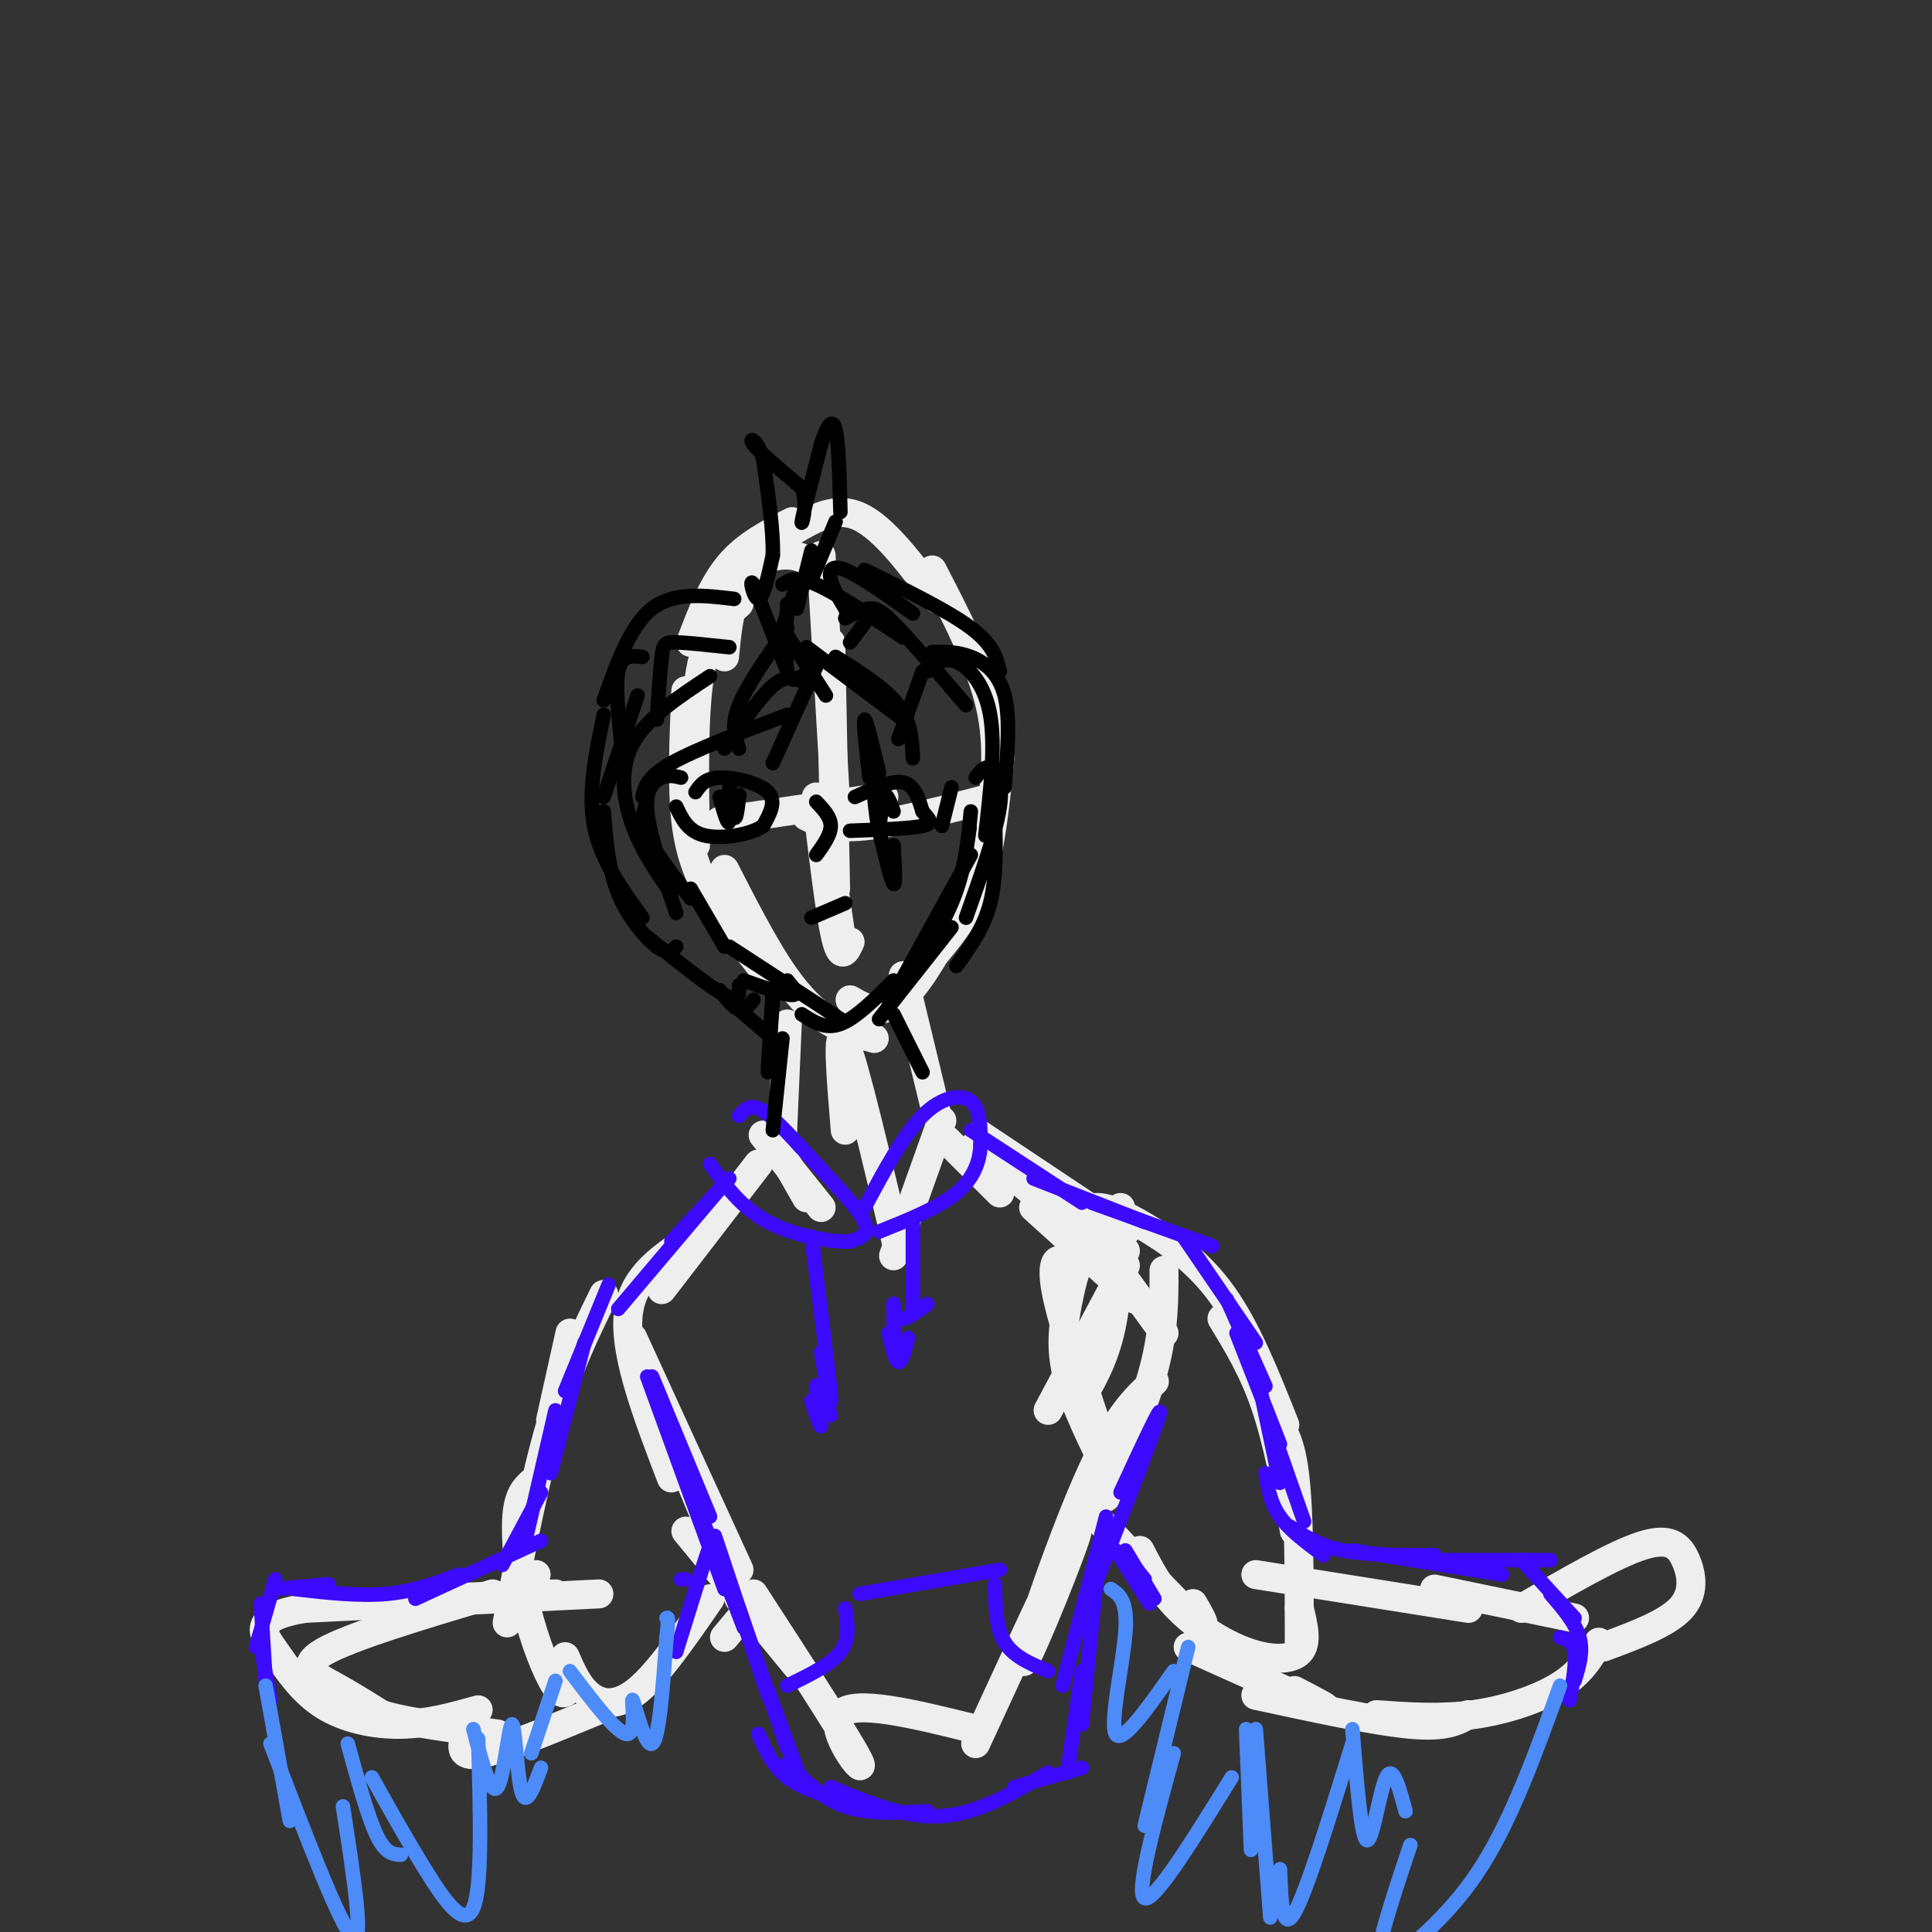 <svg viewBox='0 0 400 400' version='1.1' xmlns='http://www.w3.org/2000/svg' xmlns:xlink='http://www.w3.org/1999/xlink'><rect x="0" y="0" width="400" height="400" fill="#333333" stroke="none"/><g fill='none' stroke='#EEEEEE' stroke-width='6' stroke-linecap='round' stroke-linejoin='round'><path d='M176,195c-0.917,2.000 -1.833,4.000 -3,-1c-1.167,-5.000 -2.583,-17.000 -4,-29'/><path d='M174,193c0.000,0.000 -4.000,-27.000 -4,-27'/><path d='M173,184c0.000,0.000 -1.000,-51.000 -1,-51'/><path d='M173,166c0.000,0.000 -3.000,-51.000 -3,-51'/><path d='M149,170c0.000,0.000 34.000,-5.000 34,-5'/><path d='M167,169c2.750,1.333 5.500,2.667 12,2c6.500,-0.667 16.750,-3.333 27,-6'/><path d='M171,123c-0.839,-2.792 -1.679,-5.583 -4,-7c-2.321,-1.417 -6.125,-1.458 -9,0c-2.875,1.458 -4.821,4.417 -6,8c-1.179,3.583 -1.589,7.792 -2,12'/><path d='M153,125c-3.250,2.833 -6.500,5.667 -8,14c-1.500,8.333 -1.250,22.167 -1,36'/><path d='M142,143c-0.422,9.844 -0.844,19.689 0,27c0.844,7.311 2.956,12.089 6,17c3.044,4.911 7.022,9.956 11,15'/><path d='M150,180c3.756,7.311 7.511,14.622 11,20c3.489,5.378 6.711,8.822 10,11c3.289,2.178 6.644,3.089 10,4'/><path d='M176,207c1.889,1.089 3.778,2.178 6,2c2.222,-0.178 4.778,-1.622 8,-6c3.222,-4.378 7.111,-11.689 11,-19'/><path d='M194,197c3.417,-4.167 6.833,-8.333 9,-15c2.167,-6.667 3.083,-15.833 4,-25'/><path d='M205,170c1.000,-7.667 2.000,-15.333 0,-24c-2.000,-8.667 -7.000,-18.333 -12,-28'/><path d='M194,124c-5.500,-7.333 -11.000,-14.667 -16,-17c-5.000,-2.333 -9.500,0.333 -14,3'/><path d='M164,108c-4.750,2.417 -9.500,4.833 -13,9c-3.500,4.167 -5.750,10.083 -8,16'/><path d='M163,212c0.000,0.000 -1.000,23.000 -1,23'/><path d='M187,202c0.000,0.000 7.000,29.000 7,29'/><path d='M175,234c-0.917,-11.083 -1.833,-22.167 0,-18c1.833,4.167 6.417,23.583 11,43'/><path d='M158,235c0.000,0.000 12.000,15.000 12,15'/><path d='M185,260c0.000,0.000 10.000,-28.000 10,-28'/><path d='M163,241c0.000,0.000 4.000,7.000 4,7'/><path d='M196,236c0.000,0.000 11.000,11.000 11,11'/><path d='M202,237c0.000,0.000 18.000,15.000 18,15'/><path d='M203,235c0.000,0.000 30.000,20.000 30,20'/><path d='M232,250c-0.250,9.083 -0.500,18.167 -2,25c-1.500,6.833 -4.250,11.417 -7,16'/><path d='M233,262c0.000,0.000 -16.000,30.000 -16,30'/><path d='M157,241c0.000,0.000 -20.000,26.000 -20,26'/><path d='M142,257c-5.750,3.917 -11.500,7.833 -12,16c-0.500,8.167 4.250,20.583 9,33'/><path d='M131,277c0.000,0.000 22.000,48.000 22,48'/><path d='M141,302c0.000,0.000 12.000,29.000 12,29'/><path d='M214,250c0.000,0.000 21.000,19.000 21,19'/><path d='M225,254c0.000,0.000 16.000,22.000 16,22'/><path d='M241,263c0.000,6.083 0.000,12.167 -2,20c-2.000,7.833 -6.000,17.417 -10,27'/><path d='M239,286c-3.994,3.625 -7.988,7.250 -14,21c-6.012,13.750 -14.042,37.625 -13,37c1.042,-0.625 11.155,-25.750 11,-27c-0.155,-1.250 -10.577,21.375 -21,44'/><path d='M142,317c0.000,0.000 23.000,28.000 23,28'/><path d='M156,330c10.356,15.956 20.711,31.911 22,35c1.289,3.089 -6.489,-6.689 -4,-10c2.489,-3.311 15.244,-0.156 28,3'/><path d='M233,259c-2.982,-0.923 -5.964,-1.845 -8,0c-2.036,1.845 -3.125,6.458 -4,11c-0.875,4.542 -1.536,9.012 0,15c1.536,5.988 5.268,13.494 9,21'/><path d='M221,263c-0.667,-1.156 -1.333,-2.311 -2,-2c-0.667,0.311 -1.333,2.089 0,8c1.333,5.911 4.667,15.956 8,26'/><path d='M222,253c1.381,-1.464 2.762,-2.929 5,-3c2.238,-0.071 5.333,1.250 10,4c4.667,2.750 10.905,6.929 16,14c5.095,7.071 9.048,17.036 13,27'/><path d='M253,273c3.250,5.333 6.500,10.667 9,18c2.500,7.333 4.250,16.667 6,26'/><path d='M263,293c2.000,2.083 4.000,4.167 5,12c1.000,7.833 1.000,21.417 1,35'/><path d='M269,333c0.875,3.607 1.750,7.214 0,9c-1.750,1.786 -6.125,1.750 -11,0c-4.875,-1.750 -10.250,-5.214 -14,-9c-3.750,-3.786 -5.875,-7.893 -8,-12'/><path d='M247,332c1.833,3.167 3.667,6.333 0,3c-3.667,-3.333 -12.833,-13.167 -22,-23'/><path d='M118,276c0.000,0.000 -4.000,18.000 -4,18'/><path d='M125,268c-3.833,7.833 -7.667,15.667 -11,27c-3.333,11.333 -6.167,26.167 -9,41'/><path d='M110,307c-1.333,1.286 -2.667,2.571 -3,7c-0.333,4.429 0.333,12.000 2,19c1.667,7.000 4.333,13.429 6,16c1.667,2.571 2.333,1.286 3,0'/><path d='M117,343c1.333,3.067 2.667,6.133 5,8c2.333,1.867 5.667,2.533 10,-1c4.333,-3.533 9.667,-11.267 15,-19'/><path d='M150,339c0.000,0.000 5.000,-6.000 5,-6'/><path d='M111,326c0.000,0.000 -4.000,4.000 -4,4'/><path d='M115,330c0.000,0.000 -28.000,1.000 -28,1'/><path d='M102,330c-14.778,4.422 -29.556,8.844 -35,12c-5.444,3.156 -1.556,5.044 2,7c3.556,1.956 6.778,3.978 10,6'/><path d='M79,355c5.667,1.667 14.833,2.833 24,4'/><path d='M96,360c-0.333,2.000 -0.667,4.000 4,3c4.667,-1.000 14.333,-5.000 24,-9'/><path d='M124,330c0.000,0.000 -61.000,3.000 -61,3'/><path d='M63,333c-11.198,1.909 -8.692,5.182 -6,9c2.692,3.818 5.571,8.182 10,11c4.429,2.818 10.408,4.091 16,4c5.592,-0.091 10.796,-1.545 16,-3'/><path d='M260,326c0.000,0.000 44.000,7.000 44,7'/><path d='M297,329c0.000,0.000 29.000,6.000 29,6'/><path d='M331,340c-1.822,3.133 -3.644,6.267 -8,9c-4.356,2.733 -11.244,5.067 -18,6c-6.756,0.933 -13.378,0.467 -20,0'/><path d='M304,355c-2.333,1.333 -4.667,2.667 -12,2c-7.333,-0.667 -19.667,-3.333 -32,-6'/><path d='M268,350c4.333,2.250 8.667,4.500 5,3c-3.667,-1.500 -15.333,-6.750 -27,-12'/><path d='M315,333c9.613,-5.583 19.226,-11.167 25,-13c5.774,-1.833 7.708,0.083 9,3c1.292,2.917 1.940,6.833 -1,10c-2.940,3.167 -9.470,5.583 -16,8'/></g>
<g fill='none' stroke='#3C0AFC' stroke-width='3' stroke-linecap='round' stroke-linejoin='round'><path d='M135,285c0.000,0.000 12.000,29.000 12,29'/><path d='M134,285c0.000,0.000 16.000,44.000 16,44'/><path d='M141,303c0.000,0.000 13.000,34.000 13,34'/><path d='M148,318c0.000,0.000 11.000,33.000 11,33'/><path d='M153,333c0.000,0.000 10.000,29.000 10,29'/><path d='M159,350c0.000,0.000 7.000,19.000 7,19'/><path d='M157,359c1.500,3.333 3.000,6.667 6,9c3.000,2.333 7.500,3.667 12,5'/><path d='M163,365c3.583,3.667 7.167,7.333 12,9c4.833,1.667 10.917,1.333 17,1'/><path d='M172,370c7.750,3.250 15.500,6.500 23,6c7.500,-0.500 14.750,-4.750 22,-9'/><path d='M210,370c0.000,0.000 14.000,-4.000 14,-4'/><path d='M221,367c0.000,0.000 3.000,-21.000 3,-21'/><path d='M224,357c0.000,0.000 3.000,-30.000 3,-30'/><path d='M220,349c0.000,0.000 9.000,-35.000 9,-35'/><path d='M226,330c6.500,-16.750 13.000,-33.500 14,-37c1.000,-3.500 -3.500,6.250 -8,16'/><path d='M128,271c0.000,0.000 22.000,-26.000 22,-26'/><path d='M139,257c0.000,0.000 12.000,-13.000 12,-13'/><path d='M153,231c1.185,-1.333 2.369,-2.667 5,-1c2.631,1.667 6.708,6.333 11,11c4.292,4.667 8.798,9.333 10,12c1.202,2.667 -0.899,3.333 -3,4'/><path d='M176,257c-3.711,0.267 -11.489,-1.067 -17,-4c-5.511,-2.933 -8.756,-7.467 -12,-12'/><path d='M179,250c4.000,-7.489 8.000,-14.978 12,-19c4.000,-4.022 8.000,-4.578 10,-3c2.000,1.578 2.000,5.289 2,9'/><path d='M203,237c-0.089,3.267 -1.311,6.933 -5,10c-3.689,3.067 -9.844,5.533 -16,8'/><path d='M189,253c0.000,0.000 0.000,19.000 0,19'/><path d='M168,256c1.833,14.500 3.667,29.000 4,33c0.333,4.000 -0.833,-2.500 -2,-9'/><path d='M172,293c-1.422,-3.533 -2.844,-7.067 -3,-6c-0.156,1.067 0.956,6.733 1,8c0.044,1.267 -0.978,-1.867 -2,-5'/><path d='M192,270c-2.422,1.800 -4.844,3.600 -6,3c-1.156,-0.600 -1.044,-3.600 -1,-3c0.044,0.600 0.022,4.800 0,9'/><path d='M184,276c0.667,2.917 1.333,5.833 2,6c0.667,0.167 1.333,-2.417 2,-5'/><path d='M178,330c0.000,0.000 29.000,-5.000 29,-5'/><path d='M206,328c0.083,4.500 0.167,9.000 2,12c1.833,3.000 5.417,4.500 9,6'/><path d='M175,333c0.500,3.167 1.000,6.333 -1,9c-2.000,2.667 -6.500,4.833 -11,7'/><path d='M201,234c0.000,0.000 23.000,15.000 23,15'/><path d='M214,244c0.000,0.000 23.000,9.000 23,9'/><path d='M226,249c0.000,0.000 25.000,9.000 25,9'/><path d='M245,256c0.000,0.000 15.000,22.000 15,22'/><path d='M254,269c0.000,0.000 8.000,18.000 8,18'/><path d='M256,276c0.000,0.000 9.000,23.000 9,23'/><path d='M261,288c0.000,0.000 4.000,19.000 4,19'/><path d='M263,295c0.000,0.000 7.000,20.000 7,20'/><path d='M262,305c0.500,3.083 1.000,6.167 3,9c2.000,2.833 5.500,5.417 9,8'/><path d='M267,316c3.000,2.000 6.000,4.000 11,5c5.000,1.000 12.000,1.000 19,1'/><path d='M280,321c0.000,0.000 31.000,5.000 31,5'/><path d='M298,323c0.000,0.000 23.000,0.000 23,0'/><path d='M315,323c0.000,0.000 11.000,12.000 11,12'/><path d='M321,330c2.583,3.000 5.167,6.000 6,9c0.833,3.000 -0.083,6.000 -1,9'/><path d='M323,339c1.333,0.417 2.667,0.833 3,3c0.333,2.167 -0.333,6.083 -1,10'/><path d='M233,322c0.000,0.000 4.000,5.000 4,5'/><path d='M233,321c0.000,0.000 6.000,10.000 6,10'/><path d='M231,321c0.000,0.000 7.000,11.000 7,11'/><path d='M126,266c0.000,0.000 -9.000,22.000 -9,22'/><path d='M121,278c0.000,0.000 -7.000,27.000 -7,27'/><path d='M115,292c0.000,0.000 -6.000,26.000 -6,26'/><path d='M112,309c0.000,0.000 -8.000,15.000 -8,15'/><path d='M112,319c0.000,0.000 -26.000,12.000 -26,12'/><path d='M95,326c-4.667,1.750 -9.333,3.500 -15,4c-5.667,0.500 -12.333,-0.250 -19,-1'/><path d='M68,328c0.000,0.000 -11.000,1.000 -11,1'/><path d='M57,327c0.000,0.000 -4.000,14.000 -4,14'/><path d='M54,332c0.000,0.000 1.000,16.000 1,16'/><path d='M54,341c0.000,0.000 2.000,11.000 2,11'/><path d='M141,327c0.000,0.000 1.000,0.000 1,0'/><path d='M147,323c0.583,-3.083 1.167,-6.167 0,-3c-1.167,3.167 -4.083,12.583 -7,22'/></g>
<g fill='none' stroke='#000000' stroke-width='3' stroke-linecap='round' stroke-linejoin='round'><path d='M160,234c0.000,0.000 2.000,-19.000 2,-19'/><path d='M191,222c0.000,0.000 -6.000,-12.000 -6,-12'/><path d='M151,196c0.000,0.000 23.000,15.000 23,15'/><path d='M166,210c2.417,1.583 4.833,3.167 8,2c3.167,-1.167 7.083,-5.083 11,-9'/><path d='M182,211c0.000,0.000 15.000,-19.000 15,-19'/><path d='M185,206c0.000,0.000 16.000,-29.000 16,-29'/><path d='M184,208c5.083,-7.167 10.167,-14.333 13,-21c2.833,-6.667 3.417,-12.833 4,-19'/><path d='M150,196c0.000,0.000 -7.000,-12.000 -7,-12'/><path d='M169,166c1.500,1.583 3.000,3.167 3,5c0.000,1.833 -1.500,3.917 -3,6'/><path d='M168,190c0.000,0.000 7.000,-3.000 7,-3'/><path d='M144,164c0.978,-1.444 1.956,-2.889 5,-3c3.044,-0.111 8.156,1.111 10,3c1.844,1.889 0.422,4.444 -1,7'/><path d='M158,171c-2.556,1.800 -8.444,2.800 -12,2c-3.556,-0.800 -4.778,-3.400 -6,-6'/><path d='M149,165c0.869,3.107 1.738,6.214 2,5c0.262,-1.214 -0.083,-6.750 0,-7c0.083,-0.250 0.595,4.786 1,6c0.405,1.214 0.702,-1.393 1,-4'/><path d='M153,165c0.167,-0.667 0.083,-0.333 0,0'/><path d='M177,165c3.833,-1.750 7.667,-3.500 10,-3c2.333,0.500 3.167,3.250 4,6'/><path d='M191,168c1.289,1.556 2.511,2.444 0,3c-2.511,0.556 -8.756,0.778 -15,1'/><path d='M181,165c0.356,3.267 0.711,6.533 1,6c0.289,-0.533 0.511,-4.867 1,-6c0.489,-1.133 1.244,0.933 2,3'/><path d='M180,161c-0.667,-5.917 -1.333,-11.833 -1,-12c0.333,-0.167 1.667,5.417 3,11'/><path d='M182,172c1.250,5.250 2.500,10.500 3,11c0.500,0.500 0.250,-3.750 0,-8'/><path d='M195,171c0.000,0.000 2.000,-8.000 2,-8'/><path d='M163,139c0.000,0.000 -7.000,-18.000 -7,-18'/><path d='M156,121c-1.000,-1.733 0.000,2.933 1,3c1.000,0.067 2.000,-4.467 3,-9'/><path d='M160,115c0.167,-4.833 -0.917,-12.417 -2,-20'/><path d='M158,95c-1.200,-4.178 -3.200,-4.622 -2,-3c1.200,1.622 5.600,5.311 10,9'/><path d='M166,101c1.378,3.667 -0.178,8.333 0,7c0.178,-1.333 2.089,-8.667 4,-16'/><path d='M170,92c1.244,-3.911 2.356,-5.689 3,-3c0.644,2.689 0.822,9.844 1,17'/><path d='M173,108c0.000,0.000 -5.000,12.000 -5,12'/><path d='M168,114c0.000,0.000 -3.000,12.000 -3,12'/><path d='M165,121c0.000,0.000 -4.000,12.000 -4,12'/><path d='M163,125c-0.250,5.750 -0.500,11.500 0,14c0.500,2.500 1.750,1.750 3,1'/><path d='M162,130c0.000,0.000 9.000,14.000 9,14'/><path d='M167,134c0.000,0.000 20.000,15.000 20,15'/><path d='M173,136c5.167,3.250 10.333,6.500 13,10c2.667,3.500 2.833,7.250 3,11'/><path d='M186,153c0.000,0.000 5.000,-14.000 5,-14'/><path d='M169,138c0.000,0.000 -9.000,20.000 -9,20'/><path d='M163,130c-4.167,5.917 -8.333,11.833 -10,16c-1.667,4.167 -0.833,6.583 0,9'/><path d='M166,141c-1.667,-0.667 -3.333,-1.333 -6,1c-2.667,2.333 -6.333,7.667 -10,13'/><path d='M163,148c-9.500,3.583 -19.000,7.167 -24,10c-5.000,2.833 -5.500,4.917 -6,7'/><path d='M141,161c-1.222,-0.311 -2.444,-0.622 -4,0c-1.556,0.622 -3.444,2.178 -3,7c0.444,4.822 3.222,12.911 6,21'/><path d='M143,186c-3.750,-4.833 -7.500,-9.667 -9,-13c-1.500,-3.333 -0.750,-5.167 0,-7'/><path d='M160,215c0.000,0.000 -7.000,-6.000 -7,-6'/><path d='M156,207c-0.917,1.167 -1.833,2.333 -3,2c-1.167,-0.333 -2.583,-2.167 -4,-4'/><path d='M163,203c1.250,1.500 2.500,3.000 1,3c-1.500,0.000 -5.750,-1.500 -10,-3'/><path d='M153,204c0.083,1.833 0.167,3.667 -3,2c-3.167,-1.667 -9.583,-6.833 -16,-12'/><path d='M140,196c-0.867,0.844 -1.733,1.689 -4,0c-2.267,-1.689 -5.933,-5.911 -8,-11c-2.067,-5.089 -2.533,-11.044 -3,-17'/><path d='M133,190c-4.333,-6.000 -8.667,-12.000 -10,-19c-1.333,-7.000 0.333,-15.000 2,-23'/><path d='M125,165c0.000,0.000 7.000,-21.000 7,-21'/><path d='M147,140c-6.578,4.333 -13.156,8.667 -16,14c-2.844,5.333 -1.956,11.667 0,17c1.956,5.333 4.978,9.667 8,14'/><path d='M136,149c0.333,-5.133 0.667,-10.267 1,-13c0.333,-2.733 0.667,-3.067 3,-3c2.333,0.067 6.667,0.533 11,1'/><path d='M152,124c-6.250,-0.750 -12.500,-1.500 -17,2c-4.500,3.500 -7.250,11.250 -10,19'/><path d='M133,136c-2.167,-0.250 -4.333,-0.500 -5,3c-0.667,3.500 0.167,10.750 1,18'/><path d='M162,121c1.417,-0.917 2.833,-1.833 7,0c4.167,1.833 11.083,6.417 18,11'/><path d='M175,128c1.756,-0.933 3.511,-1.867 5,-2c1.489,-0.133 2.711,0.533 6,4c3.289,3.467 8.644,9.733 14,16'/><path d='M176,133c0.000,0.000 3.000,-4.000 3,-4'/><path d='M175,126c-1.289,-2.111 -2.578,-4.222 -3,-6c-0.422,-1.778 0.022,-3.222 3,-2c2.978,1.222 8.489,5.111 14,9'/><path d='M179,118c8.667,4.250 17.333,8.500 22,12c4.667,3.500 5.333,6.250 6,9'/><path d='M193,135c2.600,-0.044 5.200,-0.089 8,1c2.800,1.089 5.800,3.311 7,8c1.200,4.689 0.600,11.844 0,19'/><path d='M192,139c1.733,-1.511 3.467,-3.022 6,-2c2.533,1.022 5.867,4.578 7,11c1.133,6.422 0.067,15.711 -1,25'/><path d='M202,161c0.889,-1.222 1.778,-2.444 3,-2c1.222,0.444 2.778,2.556 2,8c-0.778,5.444 -3.889,14.222 -7,23'/><path d='M206,169c0.167,6.417 0.333,12.833 -1,18c-1.333,5.167 -4.167,9.083 -7,13'/><path d='M160,205c0.000,0.000 -1.000,17.000 -1,17'/><path d='M160,207c0.000,0.000 -1.000,14.000 -1,14'/></g>
<g fill='none' stroke='#4D8BF9' stroke-width='3' stroke-linecap='round' stroke-linejoin='round'><path d='M323,349c-4.917,13.583 -9.833,27.167 -16,37c-6.167,9.833 -13.583,15.917 -21,22'/><path d='M286,408c-2.500,-0.667 1.750,-13.333 6,-26'/><path d='M230,329c1.756,1.178 3.511,2.356 3,9c-0.511,6.644 -3.289,18.756 -2,21c1.289,2.244 6.644,-5.378 12,-13'/><path d='M246,341c0.000,0.000 -9.000,37.000 -9,37'/><path d='M243,363c-4.000,14.583 -8.000,29.167 -6,30c2.000,0.833 10.000,-12.083 18,-25'/><path d='M258,358c0.000,0.000 1.000,25.000 1,25'/><path d='M260,358c0.000,0.000 3.000,39.000 3,39'/><path d='M265,387c0.250,6.667 0.500,13.333 3,9c2.500,-4.333 7.250,-19.667 12,-35'/><path d='M280,358c0.911,11.311 1.822,22.622 3,23c1.178,0.378 2.622,-10.178 4,-13c1.378,-2.822 2.689,2.089 4,7'/><path d='M55,349c0.000,0.000 5.000,28.000 5,28'/><path d='M56,361c7.250,18.917 14.500,37.833 17,40c2.500,2.167 0.250,-12.417 -2,-27'/><path d='M72,361c2.083,7.583 4.167,15.167 6,19c1.833,3.833 3.417,3.917 5,4'/><path d='M77,368c3.556,6.356 7.111,12.711 11,19c3.889,6.289 8.111,12.511 10,8c1.889,-4.511 1.444,-19.756 1,-35'/><path d='M98,358c1.810,6.988 3.619,13.976 5,12c1.381,-1.976 2.333,-12.917 3,-13c0.667,-0.083 1.048,10.690 2,14c0.952,3.310 2.476,-0.845 4,-5'/><path d='M110,363c0.000,0.000 5.000,-15.000 5,-15'/><path d='M118,346c5.060,6.685 10.119,13.369 12,13c1.881,-0.369 0.583,-7.792 1,-7c0.417,0.792 2.548,9.798 4,9c1.452,-0.798 2.226,-11.399 3,-22'/><path d='M138,339c0.500,-4.333 0.250,-4.167 0,-4'/></g>
</svg>
